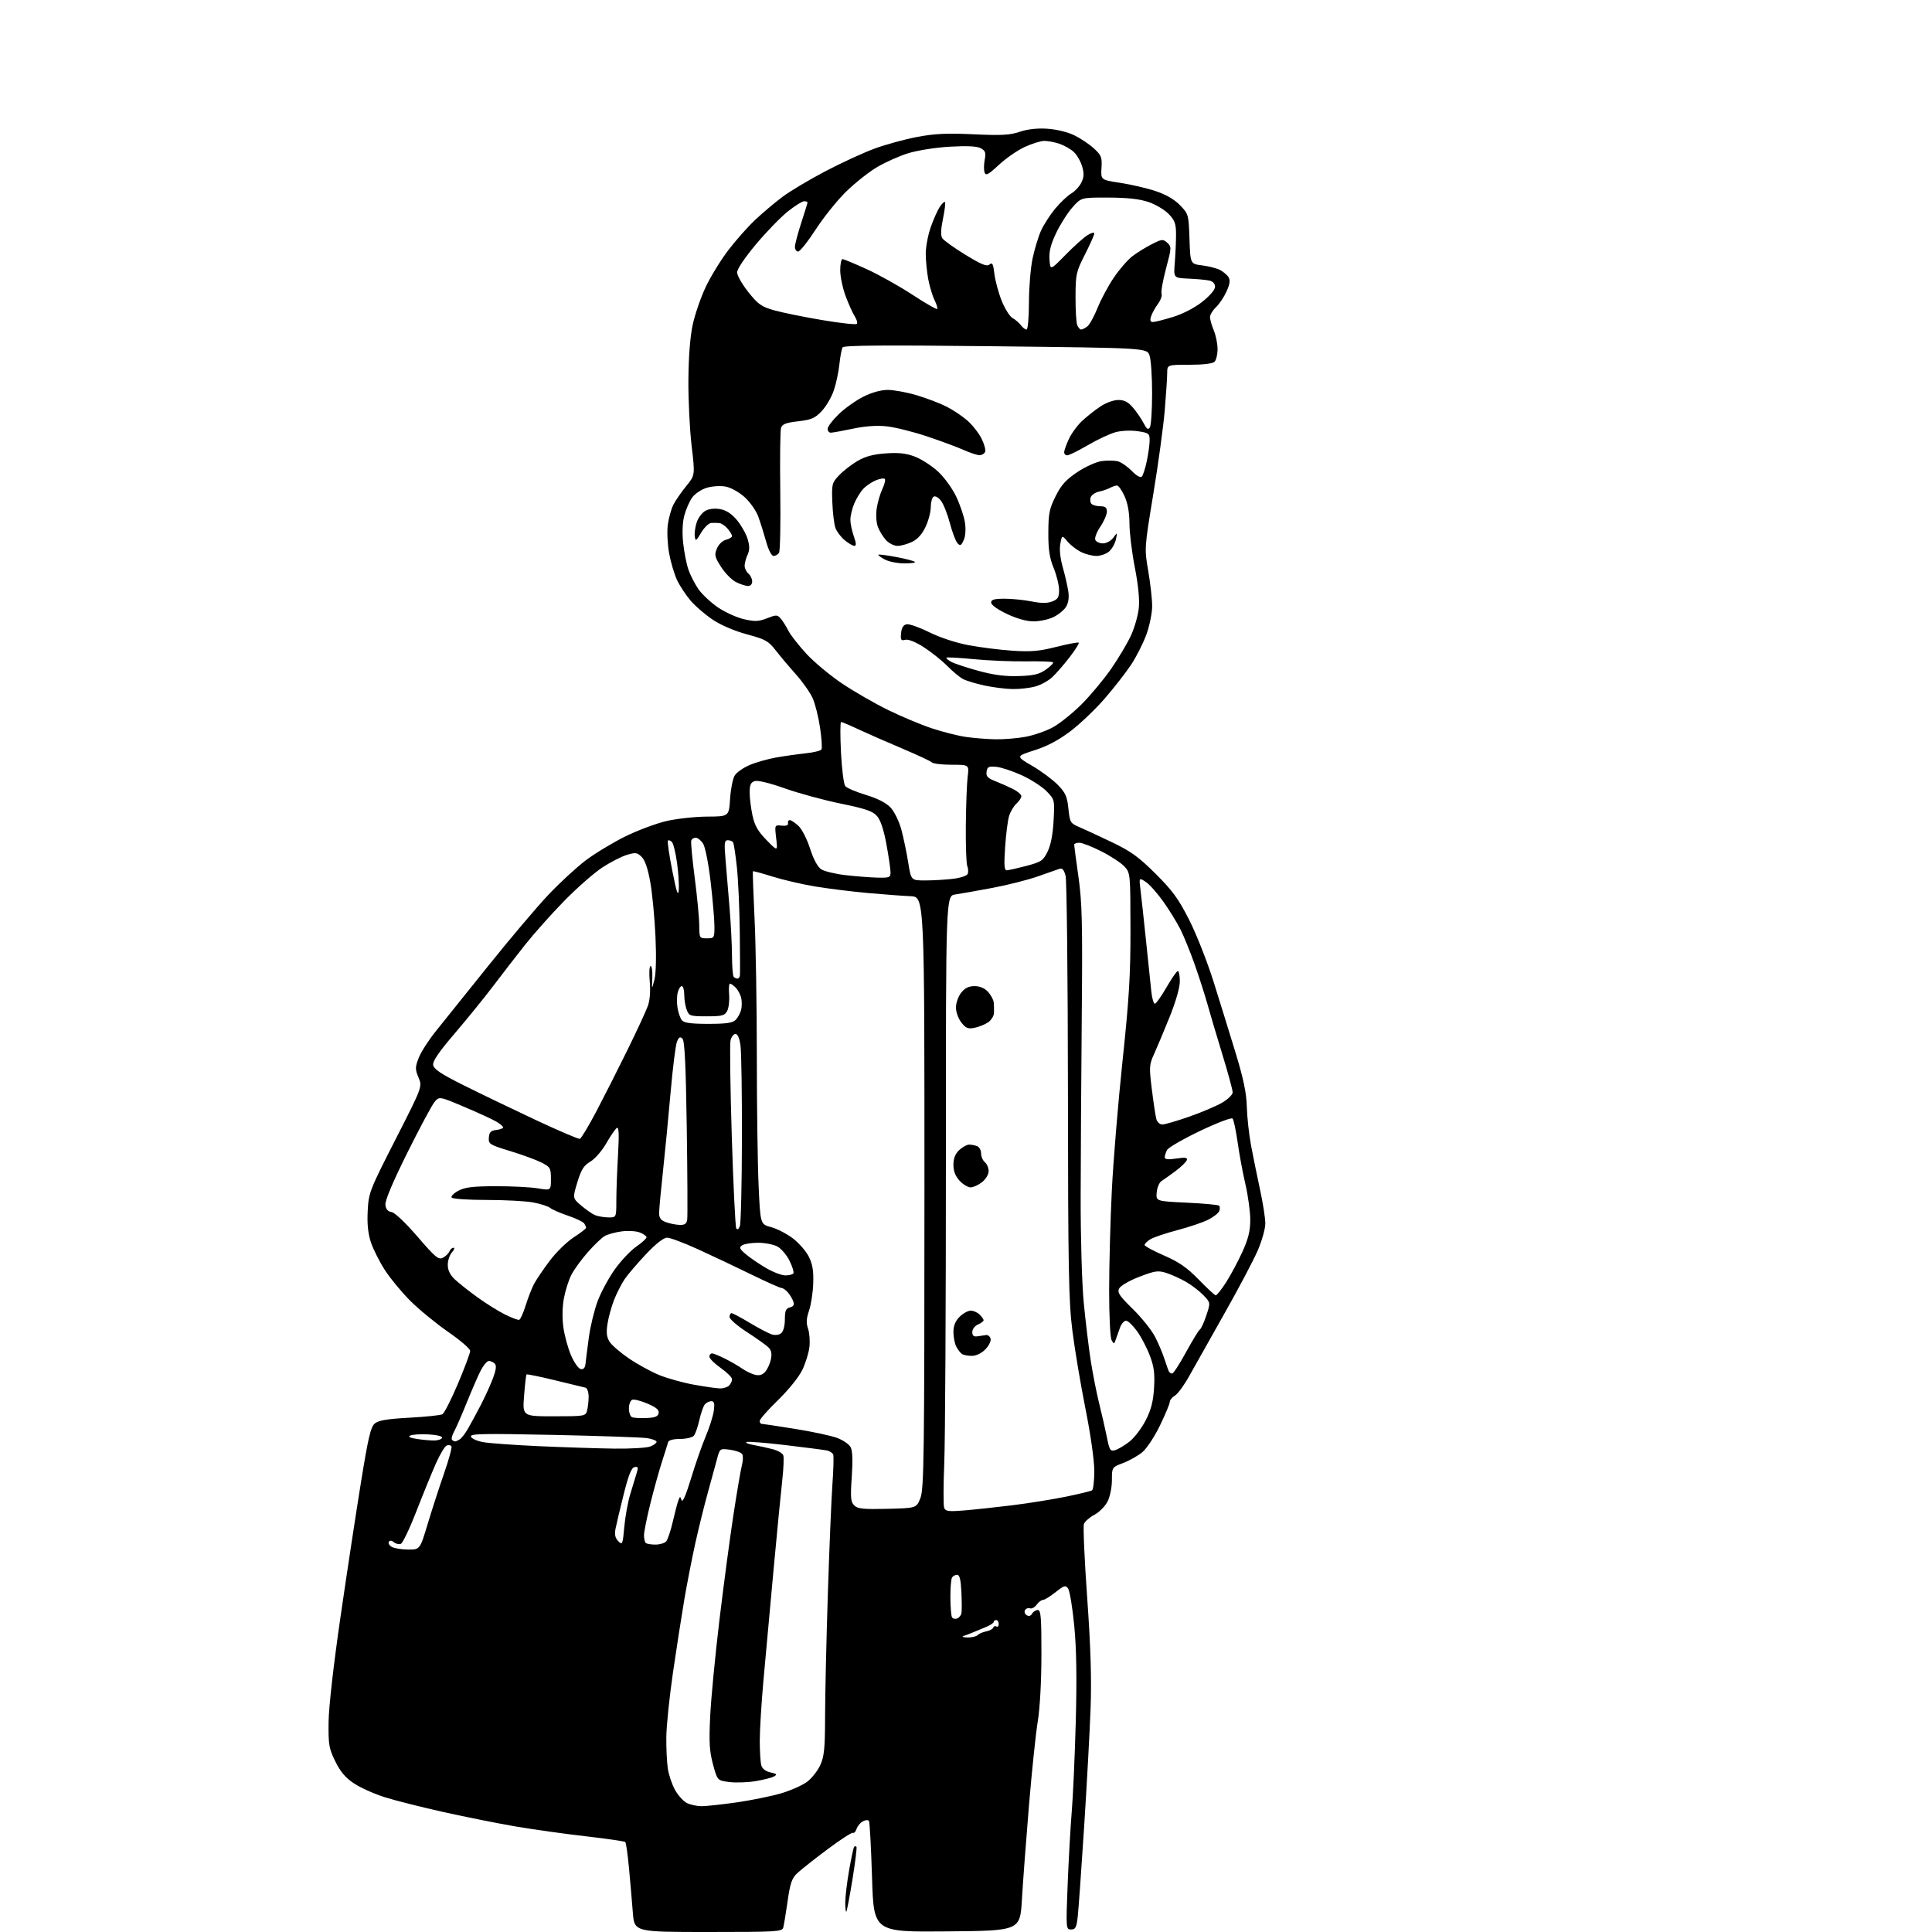 <?xml version="1.0" encoding="UTF-8" standalone="no"?>
<svg 
  version="1.1" 
  xmlns="http://www.w3.org/2000/svg" 
  xmlns:xlink="http://www.w3.org/1999/xlink" 
  xmlns:svg="http://www.w3.org/2000/svg"
  xmlns:rdf="http://www.w3.org/1999/02/22-rdf-syntax-ns#"
  xmlns:cc="http://creativecommons.org/ns#"
  xmlns:dc="http://purl.org/dc/elements/1.1/"
  viewBox="0 0 768 768"
  width="768"
  height="768"
>
<style>svg {background-color: white; }</style>"
<path stroke="none" fill="black" fill-rule="evenodd" d="M281.52,768.00C252.17,768.00 252.17,768.00 251.56,760.25C251.23,755.99 250.54,748.06 250.04,742.64C249.53,737.22 248.87,732.54 248.57,732.24C248.27,731.94 241.15,730.90 232.76,729.94C224.37,728.98 211.88,727.23 205.00,726.05C198.12,724.88 185.31,722.32 176.53,720.37C167.75,718.42 157.15,715.75 152.98,714.43C148.81,713.12 143.31,710.65 140.74,708.95C137.35,706.70 135.32,704.32 133.29,700.18C130.76,695.04 130.51,693.55 130.62,684.50C130.69,678.48 132.59,661.78 135.39,642.50C137.95,624.90 141.61,600.83 143.53,589.00C146.37,571.45 147.37,567.20 148.99,565.85C150.47,564.62 153.99,564.03 162.74,563.56C169.21,563.20 175.11,562.59 175.85,562.19C176.60,561.79 179.39,556.30 182.06,549.98C184.73,543.67 186.91,537.83 186.90,537.00C186.90,536.17 182.99,532.80 178.22,529.50C173.45,526.20 166.71,520.68 163.24,517.24C159.78,513.80 155.18,508.26 153.03,504.93C150.88,501.60 148.37,496.62 147.45,493.86C146.30,490.39 145.90,486.55 146.17,481.37C146.53,474.14 146.89,473.21 157.22,452.95C167.90,432.00 167.90,432.00 166.37,428.35C165.00,425.06 165.00,424.28 166.42,420.58C167.28,418.31 170.35,413.52 173.24,409.92C176.14,406.33 185.53,394.61 194.13,383.89C202.73,373.16 213.47,360.47 218.00,355.69C222.52,350.90 229.22,344.74 232.86,341.99C236.51,339.24 243.55,334.98 248.50,332.53C253.45,330.08 260.88,327.31 265.00,326.36C269.12,325.42 276.38,324.63 281.13,324.61C289.76,324.57 289.76,324.57 290.22,317.54C290.47,313.67 291.29,309.50 292.06,308.28C292.82,307.05 295.48,305.18 297.97,304.12C300.46,303.05 305.20,301.71 308.50,301.12C311.80,300.54 317.08,299.80 320.23,299.46C323.39,299.13 326.23,298.44 326.55,297.92C326.87,297.40 326.61,293.49 325.98,289.24C325.35,284.98 324.02,279.70 323.03,277.50C322.04,275.30 319.03,271.02 316.33,268.00C313.64,264.98 310.01,260.67 308.27,258.43C305.46,254.81 304.20,254.11 296.97,252.17C292.12,250.87 286.64,248.54 283.40,246.39C280.42,244.41 276.43,240.99 274.54,238.78C272.66,236.58 270.22,232.88 269.13,230.56C268.04,228.24 266.62,223.45 265.98,219.92C265.34,216.39 265.11,211.29 265.46,208.59C265.82,205.90 266.83,202.30 267.70,200.59C268.58,198.89 270.87,195.57 272.80,193.21C276.31,188.91 276.31,188.91 274.93,177.21C274.17,170.77 273.59,158.97 273.65,151.00C273.72,141.78 274.34,133.78 275.37,129.04C276.26,124.93 278.59,118.18 280.55,114.04C282.52,109.89 286.56,103.31 289.54,99.41C292.52,95.51 297.33,90.09 300.23,87.37C303.13,84.64 307.98,80.55 311.00,78.28C314.02,76.01 321.75,71.41 328.16,68.04C334.58,64.68 343.41,60.62 347.79,59.02C352.17,57.42 359.75,55.35 364.63,54.43C371.56,53.12 376.46,52.89 387.06,53.38C398.14,53.90 401.48,53.71 405.36,52.39C408.46,51.34 412.26,50.91 416.31,51.17C419.90,51.40 424.39,52.49 427.00,53.76C429.48,54.96 433.00,57.31 434.82,58.98C437.82,61.72 438.12,62.50 437.86,66.76C437.57,71.50 437.57,71.50 445.33,72.69C449.61,73.34 455.93,74.81 459.38,75.96C463.47,77.32 466.84,79.27 469.08,81.58C472.44,85.05 472.51,85.28 472.84,95.01C473.18,104.91 473.18,104.91 477.84,105.49C480.40,105.81 483.58,106.62 484.90,107.28C486.22,107.95 487.77,109.25 488.34,110.16C489.11,111.39 488.90,112.90 487.56,115.86C486.56,118.08 484.68,120.89 483.37,122.12C482.07,123.35 481.00,125.12 481.00,126.05C481.00,126.99 481.68,129.37 482.50,131.35C483.32,133.32 484.00,136.66 484.00,138.77C484.00,140.88 483.46,143.14 482.80,143.80C482.05,144.55 478.31,145.00 472.80,145.00C464.00,145.00 464.00,145.00 463.98,148.25C463.98,150.04 463.54,156.70 463.01,163.05C462.48,169.40 460.44,184.37 458.47,196.31C454.90,218.01 454.90,218.01 456.45,227.01C457.30,231.95 458.00,238.23 458.00,240.95C458.00,243.68 456.97,248.75 455.71,252.22C454.45,255.69 451.71,261.10 449.63,264.24C447.55,267.38 442.84,273.41 439.17,277.65C435.50,281.89 429.40,287.72 425.61,290.60C420.86,294.21 416.39,296.59 411.26,298.23C403.79,300.62 403.79,300.62 410.31,304.43C413.89,306.52 418.47,309.92 420.47,311.97C423.55,315.12 424.21,316.59 424.71,321.44C425.27,326.86 425.49,327.26 428.90,328.72C430.88,329.56 436.70,332.26 441.83,334.71C449.54,338.39 452.58,340.58 459.36,347.33C466.12,354.06 468.48,357.30 472.74,365.71C475.58,371.32 479.93,382.35 482.40,390.21C484.87,398.07 488.81,410.80 491.16,418.50C494.31,428.84 495.48,434.46 495.63,440.00C495.74,444.12 496.51,451.10 497.34,455.50C498.17,459.90 499.78,467.77 500.91,473.00C502.04,478.23 502.98,484.22 502.98,486.33C502.99,488.47 501.61,493.33 499.86,497.33C498.13,501.27 492.14,512.60 486.53,522.50C480.93,532.40 474.72,543.42 472.74,547.00C470.76,550.58 468.21,554.07 467.07,554.76C465.93,555.45 465.00,556.60 465.00,557.31C465.00,558.02 463.26,562.20 461.13,566.60C459.01,571.00 455.87,575.77 454.17,577.20C452.47,578.63 449.04,580.58 446.54,581.54C442.00,583.27 442.00,583.27 442.00,588.39C442.00,591.28 441.24,594.98 440.25,596.92C439.29,598.79 436.94,601.15 435.02,602.16C433.11,603.17 431.25,604.81 430.88,605.80C430.51,606.80 431.09,619.96 432.17,635.05C433.56,654.62 433.95,667.24 433.53,679.00C433.20,688.08 432.05,709.23 430.97,726.00C429.89,742.77 428.75,758.86 428.43,761.75C427.94,766.21 427.54,767.00 425.78,767.00C423.73,767.00 423.72,766.78 424.42,748.83C424.82,738.84 425.55,725.90 426.04,720.08C426.54,714.26 427.25,698.25 427.63,684.50C428.10,667.02 427.92,655.52 427.03,646.27C426.33,639.00 425.23,632.33 424.59,631.46C423.57,630.05 422.99,630.22 419.58,632.94C417.46,634.62 415.21,636.00 414.58,636.00C413.96,636.00 412.82,636.86 412.07,637.91C411.31,638.96 410.13,639.60 409.45,639.34C408.76,639.08 407.87,639.39 407.47,640.04C407.07,640.69 407.36,641.60 408.11,642.07C408.98,642.60 409.77,642.38 410.29,641.45C410.73,640.65 411.75,640.00 412.55,640.00C413.76,640.00 414.00,642.90 413.98,657.75C413.97,668.43 413.39,679.02 412.52,684.34C411.72,689.20 410.15,704.27 409.02,717.84C407.89,731.40 406.64,748.12 406.23,755.00C405.50,767.50 405.50,767.50 376.41,767.76C347.32,768.03 347.32,768.03 346.65,746.40C346.28,734.50 345.73,724.37 345.43,723.88C345.12,723.38 344.07,723.43 343.01,724.00C341.98,724.55 340.85,725.90 340.50,727.01C340.14,728.12 339.51,728.82 339.10,728.56C338.68,728.30 334.10,731.26 328.92,735.14C323.74,739.01 318.33,743.28 316.91,744.63C314.77,746.64 314.09,748.62 313.08,755.79C312.40,760.58 311.62,765.29 311.35,766.25C310.90,767.87 308.61,768.00 281.52,768.00zM336.43,759.91C336.19,760.14 336.00,758.52 336.00,756.30C336.00,754.08 336.69,748.28 337.54,743.42C338.39,738.56 339.29,734.38 339.54,734.13C339.79,733.87 340.20,733.87 340.45,734.12C340.70,734.36 339.99,740.17 338.88,747.02C337.76,753.88 336.66,759.67 336.43,759.91zM278.87,717.99C280.73,717.99 287.03,717.31 292.87,716.47C298.72,715.63 306.65,714.01 310.50,712.88C314.35,711.74 319.01,709.67 320.86,708.27C322.71,706.88 325.06,703.88 326.09,701.62C327.64,698.19 327.96,694.98 327.98,682.43C327.99,674.14 328.48,652.31 329.07,633.93C329.66,615.54 330.49,595.77 330.90,590.00C331.32,584.23 331.46,578.93 331.22,578.24C330.98,577.55 329.82,576.80 328.64,576.57C327.46,576.34 320.13,575.39 312.34,574.46C304.56,573.53 297.58,572.97 296.84,573.22C296.11,573.47 297.30,574.00 299.50,574.40C301.70,574.80 305.14,575.55 307.15,576.07C309.15,576.59 311.05,577.68 311.36,578.48C311.66,579.29 311.49,583.67 310.98,588.22C310.46,592.78 308.90,608.88 307.50,624.00C306.10,639.12 304.29,658.92 303.48,668.00C302.67,677.08 302.01,687.88 302.02,692.00C302.02,696.12 302.29,700.49 302.62,701.69C303.00,703.11 304.29,704.12 306.27,704.56C308.82,705.12 309.06,705.39 307.66,706.17C306.74,706.69 303.40,707.53 300.24,708.05C297.08,708.57 292.40,708.71 289.83,708.38C285.16,707.76 285.16,707.76 283.43,701.37C282.02,696.18 281.81,692.60 282.31,682.24C282.64,675.23 284.30,658.02 285.98,644.00C287.67,629.98 290.18,611.08 291.58,602.00C292.97,592.92 294.48,584.09 294.94,582.37C295.40,580.65 295.44,578.71 295.03,578.05C294.62,577.39 292.46,576.60 290.22,576.30C286.14,575.76 286.14,575.76 284.99,580.13C284.36,582.53 282.71,588.55 281.33,593.50C279.95,598.45 277.74,607.42 276.40,613.44C275.07,619.46 273.09,629.59 272.01,635.94C270.93,642.30 268.90,655.36 267.50,664.97C266.11,674.58 264.92,686.05 264.87,690.47C264.82,694.89 265.09,700.57 265.48,703.09C265.86,705.62 267.16,709.43 268.36,711.57C269.56,713.71 271.66,716.03 273.02,716.72C274.38,717.41 277.02,717.98 278.87,717.99zM384.55,650.92C386.23,650.96 388.06,650.54 388.62,649.98C389.19,649.41 390.74,648.74 392.07,648.49C393.40,648.23 394.65,647.56 394.83,647.00C395.02,646.44 395.58,646.24 396.09,646.55C396.59,646.86 397.00,646.42 397.00,645.56C397.00,644.70 396.55,644.00 396.00,644.00C395.45,644.00 395.00,644.34 395.00,644.76C395.00,645.17 393.54,646.11 391.75,646.84C389.96,647.57 387.60,648.55 386.50,649.01C385.40,649.47 383.82,650.08 383.00,650.35C382.18,650.62 382.87,650.88 384.55,650.92zM380.48,643.37C381.25,643.07 382.02,642.14 382.19,641.30C382.36,640.46 382.35,636.68 382.17,632.89C381.93,627.91 381.46,626.00 380.48,626.00C379.73,626.00 378.81,626.49 378.44,627.10C378.07,627.70 377.77,631.28 377.79,635.05C377.81,638.81 378.10,642.35 378.44,642.91C378.78,643.46 379.70,643.67 380.48,643.37zM162.22,615.97C166.94,616.00 166.94,616.00 170.02,605.75C171.72,600.11 174.65,591.06 176.54,585.63C178.43,580.21 179.74,575.39 179.46,574.93C179.17,574.47 178.32,574.32 177.57,574.61C176.82,574.90 174.88,578.14 173.25,581.82C171.62,585.49 168.13,594.05 165.49,600.84C162.85,607.63 160.08,613.41 159.34,613.70C158.59,613.99 157.35,613.70 156.58,613.06C155.69,612.32 154.96,612.26 154.57,612.89C154.23,613.43 154.75,614.34 155.73,614.91C156.70,615.48 159.62,615.95 162.22,615.97zM248.16,607.03C248.52,603.00 249.57,597.18 250.49,594.10C251.41,591.02 252.56,587.23 253.05,585.68C253.80,583.31 253.68,582.92 252.25,583.19C251.01,583.43 249.86,586.29 247.93,594.01C246.48,599.78 245.02,605.95 244.68,607.71C244.24,610.03 244.54,611.40 245.78,612.64C247.41,614.27 247.54,613.97 248.16,607.03zM260.54,614.00C262.31,614.00 264.25,613.41 264.85,612.68C265.45,611.96 266.64,608.38 267.48,604.74C268.32,601.10 269.31,597.34 269.68,596.39C270.31,594.75 270.38,594.75 270.95,596.37C271.33,597.44 272.72,594.23 274.67,587.79C276.37,582.13 279.00,574.60 280.51,571.04C282.01,567.49 283.47,562.88 283.75,560.79C284.15,557.85 283.92,557.00 282.75,557.00C281.92,557.00 280.76,557.58 280.17,558.29C279.58,559.00 278.61,561.79 278.00,564.50C277.39,567.21 276.42,570.00 275.83,570.71C275.24,571.42 272.77,572.00 270.35,572.00C267.66,572.00 265.81,572.49 265.60,573.25C265.42,573.94 264.32,577.42 263.16,581.00C262.01,584.58 259.92,592.08 258.53,597.68C257.14,603.28 256.00,608.94 256.00,610.26C256.00,611.59 256.30,612.97 256.67,613.33C257.03,613.70 258.78,614.00 260.54,614.00zM383.22,600.43C387.23,600.10 395.85,599.17 402.39,598.37C408.93,597.56 418.53,596.02 423.73,594.95C428.92,593.88 433.59,592.76 434.09,592.45C434.59,592.14 435.00,588.65 435.00,584.69C434.99,580.49 433.54,570.22 431.49,560.00C429.57,550.38 427.23,536.42 426.29,529.00C424.81,517.30 424.58,504.56 424.52,433.50C424.48,388.40 424.06,350.00 423.59,348.17C422.95,345.73 422.29,344.99 421.11,345.38C420.22,345.68 416.35,347.04 412.50,348.40C408.65,349.76 400.55,351.81 394.50,352.95C388.45,354.09 381.81,355.27 379.75,355.56C375.99,356.09 375.99,356.09 376.01,460.73C376.02,518.28 375.73,572.65 375.36,581.57C375.00,590.48 374.98,598.50 375.32,599.40C375.85,600.77 377.08,600.93 383.22,600.43zM352.75,599.78C364.30,599.50 364.30,599.50 365.88,595.50C367.29,591.93 367.47,578.73 367.48,474.00C367.50,356.50 367.50,356.50 362.00,356.26C358.98,356.13 351.32,355.55 345.00,354.99C338.68,354.42 329.23,353.25 324.00,352.38C318.77,351.51 311.14,349.73 307.04,348.44C302.94,347.14 299.46,346.20 299.31,346.35C299.16,346.50 299.45,354.92 299.94,365.06C300.44,375.20 300.84,399.70 300.85,419.50C300.85,439.30 301.16,462.51 301.55,471.07C302.24,486.65 302.24,486.65 306.49,487.79C308.83,488.41 312.71,490.41 315.12,492.23C317.53,494.05 320.40,497.33 321.50,499.52C323.01,502.52 323.44,505.15 323.27,510.18C323.14,513.86 322.39,518.74 321.60,521.03C320.53,524.14 320.43,525.94 321.21,528.16C321.78,529.80 322.03,533.07 321.76,535.43C321.49,537.80 320.21,541.93 318.91,544.61C317.57,547.39 313.40,552.55 309.27,556.57C305.27,560.45 302.00,564.17 302.00,564.82C302.00,565.47 302.34,566.00 302.75,566.00C303.16,566.00 309.12,566.90 316.00,568.00C322.88,569.10 330.42,570.72 332.76,571.59C335.11,572.46 337.53,574.12 338.14,575.27C338.89,576.66 339.04,580.59 338.59,587.07C338.02,595.33 338.17,597.03 339.56,598.42C340.93,599.79 343.13,600.01 352.75,599.78zM443.33,576.44C444.52,576.09 447.07,574.56 449.00,573.05C450.93,571.54 453.80,567.77 455.40,564.67C457.57,560.45 458.41,557.21 458.75,551.77C459.10,546.00 458.76,543.33 457.07,538.86C455.89,535.75 453.60,531.36 451.96,529.11C450.33,526.85 448.37,525.00 447.62,525.00C446.86,525.00 445.78,526.24 445.22,527.75C444.65,529.26 443.89,531.40 443.53,532.50C442.91,534.37 442.80,534.38 441.88,532.74C441.32,531.75 440.89,522.96 440.90,512.74C440.91,502.71 441.39,484.99 441.96,473.36C442.53,461.73 444.44,438.55 446.21,421.86C448.85,396.91 449.41,387.54 449.38,369.25C449.34,347.11 449.33,346.98 446.92,344.39C445.59,342.97 441.47,340.27 437.77,338.40C434.08,336.53 430.14,335.00 429.02,335.00C427.91,335.00 427.00,335.36 427.00,335.79C427.00,336.23 427.77,341.96 428.70,348.54C430.15,358.73 430.35,366.87 430.02,403.50C429.81,427.15 429.61,459.55 429.58,475.50C429.55,492.12 430.08,510.26 430.82,518.00C431.54,525.42 432.79,535.77 433.60,540.99C434.42,546.22 435.93,553.87 436.96,557.99C437.99,562.12 439.36,568.11 440.00,571.29C441.05,576.55 441.36,577.03 443.33,576.44zM244.18,575.85C250.61,575.93 257.02,575.56 258.43,575.02C259.85,574.49 261.00,573.65 261.00,573.15C261.00,572.66 259.31,572.00 257.25,571.68C255.19,571.37 238.48,570.79 220.12,570.40C191.87,569.81 186.80,569.91 187.19,571.08C187.45,571.85 189.65,572.83 192.08,573.28C194.51,573.72 204.60,574.44 214.50,574.89C224.40,575.33 237.76,575.76 244.18,575.85zM173.00,572.60C174.38,572.54 175.62,572.04 175.76,571.49C175.91,570.95 173.48,570.36 170.37,570.20C167.27,570.03 164.00,570.23 163.11,570.64C162.01,571.15 162.91,571.59 166.00,572.05C168.47,572.42 171.62,572.67 173.00,572.60zM180.92,572.98C181.24,572.98 182.08,572.60 182.78,572.15C183.49,571.71 184.95,569.80 186.03,567.92C187.10,566.04 189.33,561.95 190.96,558.83C192.60,555.72 194.80,550.91 195.85,548.16C197.21,544.59 197.44,542.84 196.68,542.08C196.08,541.48 195.02,541.00 194.32,541.00C193.62,541.00 192.16,542.73 191.08,544.84C190.00,546.95 187.50,552.69 185.53,557.59C183.55,562.49 181.28,567.67 180.49,569.11C179.70,570.55 179.34,572.01 179.69,572.36C180.05,572.71 180.60,572.99 180.92,572.98zM256.99,563.69C260.38,563.55 261.56,563.07 261.82,561.75C262.06,560.47 260.85,559.43 257.40,557.96C254.79,556.84 252.05,556.15 251.32,556.43C250.60,556.71 250.00,558.26 250.00,559.89C250.00,561.51 250.56,563.07 251.25,563.36C251.94,563.65 254.52,563.80 256.99,563.69zM220.24,563.00C232.39,563.00 232.79,562.93 233.37,560.75C233.70,559.51 233.98,557.02 233.99,555.22C233.99,553.41 233.44,551.80 232.75,551.62C232.06,551.45 226.58,550.12 220.57,548.67C214.56,547.21 209.49,546.18 209.30,546.36C209.11,546.55 208.68,550.37 208.33,554.85C207.70,563.00 207.70,563.00 220.24,563.00zM286.05,551.91C287.45,551.96 289.14,551.46 289.80,550.80C290.46,550.14 291.00,549.01 291.00,548.28C291.00,547.55 288.98,545.53 286.50,543.79C284.02,542.04 282.00,540.03 282.00,539.31C282.00,538.59 282.47,538.00 283.04,538.00C283.61,538.00 285.97,538.96 288.29,540.13C290.61,541.30 293.65,543.07 295.06,544.06C296.47,545.06 298.74,546.15 300.10,546.49C301.83,546.92 303.08,546.56 304.18,545.31C305.06,544.31 306.08,542.09 306.44,540.37C306.91,538.14 306.64,536.78 305.49,535.63C304.60,534.74 300.75,531.99 296.93,529.53C293.12,527.06 290.00,524.36 290.00,523.52C290.00,522.68 290.37,522.00 290.81,522.00C291.26,522.00 294.52,523.74 298.06,525.87C301.60,527.99 305.53,530.05 306.80,530.45C308.16,530.87 309.69,530.67 310.55,529.96C311.40,529.25 312.00,527.00 312.00,524.49C312.00,521.07 312.39,520.13 314.00,519.71C315.45,519.33 315.82,518.67 315.35,517.34C314.99,516.33 314.02,514.71 313.19,513.75C312.37,512.79 311.23,512.00 310.67,512.00C310.10,512.00 304.66,509.57 298.57,506.59C292.48,503.61 282.97,499.11 277.44,496.59C271.90,494.07 266.39,492.00 265.19,492.00C263.79,492.00 260.76,494.36 256.82,498.53C253.42,502.13 249.60,506.59 248.33,508.46C247.07,510.32 245.16,514.05 244.10,516.73C243.05,519.42 241.86,523.73 241.48,526.31C240.94,529.85 241.17,531.61 242.38,533.46C243.27,534.82 246.75,537.79 250.12,540.08C253.49,542.37 258.89,545.31 262.12,546.63C265.36,547.94 271.49,549.65 275.75,550.42C280.01,551.19 284.65,551.86 286.05,551.91zM465.98,546.00C466.45,546.00 468.91,542.19 471.45,537.54C473.99,532.89 476.46,528.83 476.95,528.53C477.45,528.22 478.61,525.69 479.53,522.91C481.22,517.83 481.22,517.83 478.39,514.88C476.83,513.26 473.75,510.88 471.53,509.60C469.31,508.32 465.81,506.72 463.74,506.05C460.37,504.96 459.24,505.12 452.97,507.51C449.11,508.99 445.51,511.05 444.93,512.12C444.05,513.78 444.83,514.98 450.37,520.41C453.93,523.90 457.94,528.95 459.28,531.63C460.63,534.31 462.30,538.30 462.99,540.50C463.69,542.70 464.46,544.84 464.69,545.25C464.93,545.66 465.51,546.00 465.98,546.00zM232.76,542.02C232.90,540.64 233.50,535.92 234.09,531.55C234.68,527.18 236.26,520.71 237.59,517.17C238.92,513.64 241.99,507.97 244.41,504.57C246.83,501.18 250.66,497.12 252.91,495.56C255.16,494.00 257.00,492.33 257.00,491.84C257.00,491.35 255.77,490.48 254.27,489.91C252.77,489.34 249.51,489.16 247.02,489.51C244.53,489.85 241.56,490.67 240.41,491.32C239.25,491.97 236.22,494.87 233.66,497.77C231.11,500.68 228.15,504.74 227.10,506.81C226.04,508.87 224.72,513.08 224.15,516.15C223.52,519.58 223.44,524.05 223.96,527.70C224.42,530.98 225.79,535.97 227.00,538.78C228.21,541.59 229.94,544.04 230.85,544.22C231.99,544.44 232.58,543.76 232.76,542.02zM386.30,538.98C384.76,538.98 383.00,538.64 382.40,538.23C381.79,537.83 380.78,536.52 380.15,535.32C379.52,534.11 379.00,531.51 379.00,529.52C379.00,527.02 379.75,525.15 381.45,523.45C382.80,522.10 384.80,521.00 385.88,521.00C386.97,521.00 388.56,521.71 389.43,522.57C390.29,523.44 391.00,524.45 391.00,524.83C391.00,525.21 389.99,525.97 388.75,526.51C387.50,527.06 386.50,528.39 386.50,529.50C386.50,530.93 387.07,531.42 388.50,531.21C389.60,531.05 391.16,530.82 391.96,530.71C392.77,530.59 393.58,531.28 393.78,532.23C393.98,533.18 393.00,535.09 391.61,536.48C390.11,537.98 387.97,538.99 386.30,538.98zM206.38,524.65C206.86,524.52 208.02,521.96 208.95,518.96C209.89,515.96 211.37,512.13 212.25,510.46C213.12,508.78 215.93,504.64 218.48,501.24C221.03,497.84 225.34,493.62 228.06,491.86C230.78,490.10 232.99,488.40 232.98,488.08C232.98,487.76 232.64,486.98 232.23,486.35C231.83,485.71 228.94,484.33 225.82,483.27C222.69,482.22 219.50,480.83 218.72,480.18C217.94,479.53 214.92,478.55 212.01,478.00C209.11,477.45 200.74,477.00 193.42,477.00C186.03,477.00 179.86,476.57 179.53,476.04C179.20,475.52 180.41,474.29 182.22,473.33C184.79,471.95 187.99,471.56 197.00,471.54C203.32,471.52 210.86,471.90 213.75,472.38C219.00,473.26 219.00,473.26 219.00,468.65C219.00,464.33 218.76,463.92 215.25,462.13C213.19,461.08 207.59,459.02 202.81,457.57C194.56,455.05 194.14,454.78 194.33,452.21C194.49,450.06 195.10,449.43 197.27,449.18C198.77,449.01 200.00,448.54 200.00,448.15C200.00,447.75 198.76,446.71 197.25,445.83C195.74,444.94 190.02,442.32 184.55,440.00C174.59,435.78 174.59,435.78 172.67,438.14C171.61,439.44 166.73,448.57 161.82,458.44C156.08,470.00 153.01,477.29 153.20,478.94C153.40,480.68 154.19,481.60 155.65,481.81C156.91,481.99 161.19,486.05 165.95,491.57C173.18,499.95 174.33,500.90 176.11,499.94C177.21,499.35 178.36,498.22 178.66,497.43C178.97,496.65 179.69,496.00 180.26,496.00C180.84,496.00 180.57,496.82 179.65,497.83C178.74,498.83 178.00,501.07 178.00,502.79C178.00,504.90 178.89,506.77 180.75,508.53C182.26,509.97 186.32,513.18 189.76,515.67C193.20,518.16 198.15,521.25 200.76,522.54C203.37,523.83 205.89,524.78 206.38,524.65zM483.26,514.91C483.68,514.96 485.55,512.62 487.40,509.72C489.26,506.81 492.18,501.35 493.89,497.58C496.23,492.42 497.00,489.28 497.00,484.90C497.00,481.70 496.14,475.35 495.08,470.79C494.02,466.23 492.62,458.68 491.96,454.00C491.30,449.32 490.40,445.11 489.96,444.63C489.52,444.15 483.70,446.38 477.01,449.58C470.33,452.77 464.44,456.17 463.93,457.13C463.42,458.09 463.00,459.40 463.00,460.05C463.00,460.88 464.35,461.03 467.61,460.54C471.22,460.00 472.12,460.13 471.78,461.17C471.54,461.90 469.53,463.85 467.32,465.50C465.10,467.15 462.58,468.95 461.70,469.50C460.83,470.05 459.98,472.07 459.81,474.00C459.50,477.50 459.50,477.50 471.74,478.08C478.48,478.39 484.27,478.94 484.62,479.28C484.96,479.63 484.99,480.59 484.67,481.41C484.36,482.24 482.39,483.78 480.30,484.84C478.21,485.91 472.68,487.78 468.00,489.01C463.32,490.24 458.49,491.87 457.25,492.65C456.01,493.42 455.00,494.42 455.00,494.89C455.00,495.35 458.49,497.25 462.75,499.10C468.72,501.70 471.88,503.90 476.50,508.65C479.80,512.04 482.84,514.86 483.26,514.91zM312.19,506.99C313.67,507.00 315.11,506.62 315.40,506.17C315.68,505.71 314.98,503.44 313.83,501.13C312.69,498.82 310.48,496.27 308.93,495.46C307.37,494.66 303.94,494.01 301.30,494.02C298.66,494.02 295.82,494.48 295.00,495.04C293.74,495.89 293.98,496.45 296.50,498.59C298.15,499.98 301.75,502.44 304.50,504.05C307.25,505.66 310.71,506.99 312.19,506.99zM294.10,487.43C294.52,486.37 294.89,470.83 294.93,452.89C294.97,434.95 294.71,418.19 294.36,415.64C293.97,412.73 293.23,411.00 292.38,411.00C291.64,411.00 290.75,412.13 290.41,413.51C290.06,414.89 290.28,432.03 290.89,451.61C291.50,471.18 292.31,487.69 292.67,488.28C293.09,488.95 293.64,488.63 294.10,487.43zM270.18,486.92C272.23,486.98 272.94,486.47 273.18,484.75C273.36,483.51 273.27,467.11 273.00,448.30C272.64,423.58 272.17,413.76 271.30,412.90C270.36,411.96 269.88,412.23 269.10,414.10C268.56,415.42 267.41,424.60 266.55,434.50C265.68,444.40 264.31,458.57 263.50,466.00C262.69,473.43 262.02,480.70 262.01,482.17C262.00,484.17 262.68,485.08 264.75,485.84C266.26,486.39 268.71,486.88 270.18,486.92zM241.75,483.94C245.00,484.00 245.00,484.00 245.00,477.25C245.01,473.54 245.30,465.37 245.67,459.09C246.14,450.90 246.01,447.87 245.22,448.36C244.62,448.74 242.73,451.47 241.04,454.44C239.33,457.42 236.49,460.70 234.68,461.76C232.05,463.31 231.04,464.92 229.50,469.99C227.59,476.30 227.59,476.30 231.05,479.24C232.95,480.85 235.40,482.56 236.50,483.02C237.60,483.49 239.96,483.90 241.75,483.94zM385.82,472.00C384.77,472.00 382.80,470.81 381.45,469.35C379.77,467.54 379.00,465.55 379.00,463.03C379.00,460.47 379.71,458.68 381.31,457.17C382.59,455.98 384.35,455.00 385.23,455.00C386.11,455.00 387.55,455.27 388.42,455.61C389.29,455.94 390.00,457.24 390.00,458.48C390.00,459.73 390.68,461.32 391.50,462.00C392.32,462.68 393.00,464.28 393.00,465.55C393.00,466.85 391.85,468.76 390.37,469.93C388.92,471.07 386.87,472.00 385.82,472.00zM230.50,452.70C231.05,452.54 234.08,447.47 237.24,441.45C240.40,435.43 245.97,424.43 249.61,417.00C253.26,409.57 256.82,401.86 257.54,399.86C258.35,397.58 258.63,393.96 258.28,390.11C257.97,386.75 258.13,384.00 258.62,384.00C259.11,384.00 259.42,386.14 259.30,388.75C259.08,393.50 259.08,393.50 260.13,389.50C260.77,387.05 260.94,380.37 260.56,372.23C260.22,364.92 259.31,355.29 258.52,350.80C257.58,345.42 256.42,341.98 255.10,340.66C253.32,338.88 252.67,338.78 249.22,339.82C247.09,340.45 242.68,342.72 239.42,344.84C236.17,346.97 229.37,352.94 224.31,358.10C219.26,363.27 212.27,371.10 208.79,375.50C205.30,379.90 199.56,387.32 196.02,392.00C192.47,396.68 185.60,405.15 180.73,410.84C174.49,418.12 171.97,421.81 172.19,423.34C172.43,424.99 175.21,426.86 184.00,431.26C190.32,434.42 203.15,440.61 212.50,445.00C221.85,449.40 229.95,452.86 230.50,452.70zM462.04,447.00C463.03,447.00 467.81,445.61 472.67,443.91C477.53,442.22 483.41,439.72 485.75,438.37C488.13,436.99 490.00,435.17 490.00,434.21C490.00,433.27 488.14,426.43 485.86,419.00C483.59,411.57 480.92,402.57 479.93,399.00C478.93,395.43 476.69,388.45 474.95,383.50C473.20,378.55 470.65,372.25 469.27,369.50C467.89,366.75 464.82,361.76 462.44,358.40C460.06,355.05 456.91,351.52 455.43,350.55C452.74,348.79 452.74,348.79 453.41,354.14C453.77,357.09 454.77,366.25 455.62,374.50C456.47,382.75 457.40,391.64 457.68,394.25C457.96,396.86 458.59,399.00 459.07,399.00C459.55,399.00 461.63,396.07 463.69,392.50C465.74,388.93 467.78,386.00 468.21,386.00C468.65,386.00 469.00,387.84 469.00,390.10C469.00,392.58 467.38,398.22 464.91,404.35C462.66,409.93 459.89,416.52 458.76,419.00C456.83,423.21 456.77,424.12 457.87,433.00C458.52,438.23 459.31,443.51 459.64,444.75C459.98,446.03 461.01,447.00 462.04,447.00zM387.35,408.58C384.82,409.09 383.92,408.72 382.15,406.46C380.96,404.95 380.00,402.29 380.00,400.50C380.00,398.72 380.93,396.08 382.07,394.63C383.55,392.75 385.07,392.00 387.40,392.00C389.49,392.00 391.40,392.81 392.74,394.25C393.88,395.49 394.91,397.40 395.03,398.50C395.14,399.60 395.18,401.50 395.12,402.73C395.05,403.95 393.96,405.63 392.70,406.46C391.43,407.29 389.02,408.25 387.35,408.58zM281.55,407.00C288.67,407.00 291.23,406.63 292.43,405.43C293.29,404.57 294.27,402.77 294.61,401.43C294.94,400.09 294.94,397.91 294.61,396.57C294.27,395.23 293.29,393.43 292.43,392.57C291.56,391.71 290.55,391.00 290.17,391.00C289.79,391.00 289.64,392.98 289.84,395.39C290.03,397.81 289.68,400.73 289.06,401.89C288.08,403.73 287.02,404.00 280.94,404.00C274.36,404.00 273.89,403.85 272.98,401.43C272.44,400.02 272.00,397.32 272.00,395.43C272.00,393.55 271.56,392.00 271.02,392.00C270.48,392.00 269.75,393.15 269.40,394.55C269.04,395.96 269.01,398.70 269.33,400.64C269.65,402.59 270.43,404.81 271.07,405.59C271.93,406.62 274.76,407.00 281.55,407.00zM293.17,389.00C293.62,389.00 294.06,388.44 294.14,387.75C294.21,387.06 294.18,379.07 294.07,370.00C293.96,360.93 293.44,349.50 292.91,344.61C292.38,339.73 291.71,335.34 291.42,334.86C291.12,334.39 290.18,334.00 289.31,334.00C287.96,334.00 287.84,335.09 288.41,341.75C288.78,346.01 289.50,354.68 290.02,361.00C290.54,367.32 290.97,375.91 290.98,380.08C290.99,384.25 291.30,387.97 291.67,388.33C292.03,388.70 292.71,389.00 293.17,389.00zM281.00,373.00C283.91,373.00 284.00,372.86 284.00,368.24C284.00,365.63 283.32,357.66 282.49,350.55C281.62,343.12 280.33,336.63 279.46,335.30C278.63,334.04 277.33,333.00 276.56,333.00C275.79,333.00 274.99,333.52 274.78,334.15C274.57,334.78 275.19,341.42 276.16,348.90C277.13,356.38 277.94,364.86 277.96,367.75C278.00,372.91 278.05,373.00 281.00,373.00zM269.81,353.79C269.98,351.75 269.67,346.85 269.12,342.91C268.57,338.96 267.66,335.26 267.08,334.68C266.50,334.10 265.80,333.87 265.51,334.16C265.22,334.45 266.00,339.82 267.24,346.09C268.95,354.74 269.57,356.60 269.81,353.79zM367.84,349.99C370.95,349.99 375.90,349.69 378.84,349.34C381.89,348.97 384.40,348.12 384.70,347.35C384.98,346.61 384.89,345.21 384.50,344.25C384.11,343.29 383.85,335.98 383.93,328.00C384.01,320.02 384.34,311.36 384.66,308.75C385.26,304.00 385.26,304.00 378.33,304.00C374.52,304.00 370.97,303.58 370.45,303.07C369.93,302.56 364.55,300.05 358.50,297.49C352.45,294.94 344.69,291.53 341.25,289.92C337.81,288.31 334.70,287.00 334.34,287.00C333.99,287.00 333.97,292.44 334.30,299.09C334.64,305.75 335.41,311.78 336.01,312.51C336.62,313.24 340.32,314.81 344.23,316.00C348.91,317.42 352.27,319.15 354.03,321.03C355.51,322.62 357.41,326.49 358.28,329.70C359.14,332.89 360.37,338.76 361.01,342.75C362.18,350.00 362.18,350.00 367.84,349.99zM348.75,348.87C353.57,348.99 354.00,348.81 354.00,346.75C354.00,345.51 353.27,340.53 352.38,335.67C351.31,329.84 350.04,326.01 348.63,324.40C346.91,322.44 344.12,321.48 334.18,319.44C327.40,318.05 317.39,315.32 311.94,313.38C306.01,311.27 301.22,310.11 300.01,310.50C298.45,310.99 298.00,312.00 298.00,315.02C298.00,317.15 298.51,321.26 299.12,324.14C299.99,328.18 301.27,330.42 304.71,333.94C309.16,338.50 309.16,338.50 308.54,333.21C307.92,327.91 307.92,327.91 310.71,328.21C312.53,328.40 313.41,328.06 313.25,327.25C313.11,326.56 313.42,326.00 313.94,326.00C314.46,326.00 316.00,327.01 317.35,328.25C318.73,329.51 320.78,333.49 322.00,337.29C323.38,341.57 325.02,344.62 326.44,345.55C327.67,346.36 332.02,347.41 336.09,347.88C340.17,348.35 345.86,348.80 348.75,348.87zM400.21,345.96C400.92,345.94 404.43,345.15 408.00,344.21C413.94,342.63 414.67,342.14 416.44,338.51C417.71,335.91 418.53,331.67 418.82,326.20C419.26,317.92 419.24,317.84 416.03,314.53C414.26,312.71 409.81,309.84 406.15,308.17C402.49,306.50 397.93,305.00 396.00,304.82C393.01,304.55 392.45,304.83 392.18,306.77C391.92,308.60 392.60,309.33 395.68,310.54C397.78,311.36 400.96,312.77 402.75,313.67C404.54,314.58 406.00,315.85 406.00,316.50C406.00,317.16 405.12,318.49 404.04,319.47C402.96,320.44 401.65,322.65 401.13,324.37C400.60,326.09 399.89,331.66 399.55,336.75C399.07,343.95 399.21,345.99 400.21,345.96zM395.57,293.88C398.90,293.95 404.30,293.51 407.57,292.91C410.83,292.32 415.73,290.63 418.45,289.16C421.17,287.70 426.35,283.55 429.95,279.95C433.55,276.35 438.88,269.95 441.80,265.72C444.71,261.50 448.23,255.56 449.62,252.52C451.01,249.49 452.39,244.63 452.69,241.73C453.04,238.34 452.48,232.58 451.12,225.62C449.95,219.67 448.99,211.80 448.98,208.15C448.96,203.76 448.30,200.06 447.03,197.25C445.97,194.91 444.62,193.00 444.04,193.00C443.45,193.00 442.19,193.42 441.24,193.94C440.28,194.46 438.31,195.13 436.86,195.43C435.41,195.73 433.93,196.74 433.58,197.66C433.22,198.58 433.37,199.77 433.89,200.29C434.42,200.82 436.01,201.25 437.42,201.25C439.39,201.25 440.00,201.76 440.00,203.39C440.00,204.57 438.84,207.25 437.42,209.33C436.00,211.42 435.08,213.78 435.39,214.57C435.69,215.36 437.05,216.00 438.41,216.00C439.82,216.00 441.61,215.03 442.55,213.75C444.22,211.50 444.22,211.50 443.57,214.50C443.21,216.15 441.98,218.29 440.85,219.25C439.71,220.21 437.46,221.00 435.84,221.00C434.22,221.00 431.46,220.29 429.70,219.41C427.94,218.54 425.52,216.67 424.33,215.24C422.15,212.66 422.15,212.66 421.49,216.20C421.07,218.42 421.45,221.94 422.50,225.62C423.41,228.86 424.40,233.19 424.69,235.26C425.03,237.73 424.68,239.83 423.68,241.36C422.84,242.65 420.59,244.44 418.67,245.35C416.76,246.26 413.24,247.00 410.85,247.00C408.11,247.00 404.19,245.91 400.25,244.04C396.56,242.30 394.00,240.45 394.00,239.54C394.00,238.35 395.19,238.00 399.33,238.00C402.27,238.00 407.10,238.49 410.08,239.08C413.90,239.84 416.31,239.85 418.25,239.10C420.52,238.23 421.00,237.44 421.00,234.56C421.00,232.64 420.03,228.69 418.85,225.79C417.19,221.73 416.70,218.46 416.73,211.73C416.76,204.13 417.14,202.21 419.63,197.23C421.88,192.74 423.75,190.67 428.29,187.65C431.48,185.53 435.83,183.56 437.98,183.28C440.12,182.99 442.97,183.03 444.31,183.36C445.64,183.70 448.15,185.42 449.87,187.18C451.79,189.15 453.35,190.02 453.90,189.44C454.39,188.93 455.28,186.12 455.89,183.20C456.50,180.29 457.00,176.60 457.00,175.01C457.00,172.33 456.65,172.07 452.28,171.41C449.58,171.01 445.81,171.17 443.49,171.79C441.26,172.39 436.31,174.70 432.48,176.94C428.66,179.17 424.96,181.00 424.27,181.00C423.57,181.00 423.01,180.44 423.02,179.75C423.03,179.06 423.88,176.70 424.90,174.50C425.92,172.30 428.27,169.08 430.13,167.35C431.98,165.62 435.25,163.03 437.39,161.60C439.60,160.12 442.69,159.00 444.55,159.00C446.99,159.00 448.49,159.80 450.45,162.12C451.89,163.84 453.78,166.60 454.64,168.27C455.85,170.61 456.40,170.98 457.09,169.90C457.57,169.13 457.98,163.05 457.98,156.40C457.99,149.74 457.53,142.95 456.96,141.31C455.92,138.33 455.92,138.33 395.78,137.65C352.10,137.15 335.45,137.27 334.95,138.08C334.57,138.69 334.00,141.73 333.67,144.84C333.34,147.96 332.33,152.66 331.42,155.29C330.52,157.93 328.37,161.59 326.64,163.42C323.98,166.24 322.56,166.86 317.29,167.47C312.43,168.03 310.94,168.60 310.47,170.10C310.14,171.15 310.00,182.47 310.17,195.25C310.34,208.04 310.12,219.06 309.68,219.75C309.24,220.44 308.27,221.00 307.51,221.00C306.70,221.00 305.49,218.67 304.54,215.25C303.66,212.09 302.25,207.62 301.41,205.31C300.57,203.01 298.14,199.55 296.00,197.62C293.81,195.64 290.52,193.81 288.46,193.43C286.42,193.04 283.11,193.25 280.95,193.90C278.82,194.54 276.23,196.27 275.15,197.78C274.08,199.29 272.68,202.48 272.04,204.87C271.30,207.61 271.13,211.68 271.57,215.86C271.96,219.51 272.91,224.30 273.68,226.50C274.45,228.70 276.23,232.16 277.64,234.20C279.05,236.23 282.52,239.48 285.35,241.42C288.18,243.36 292.85,245.48 295.72,246.14C300.09,247.14 301.58,247.08 304.91,245.77C308.55,244.34 309.00,244.35 310.32,245.85C311.11,246.76 312.48,248.93 313.37,250.68C314.26,252.43 317.52,256.61 320.62,259.96C323.72,263.30 330.14,268.63 334.88,271.80C339.62,274.97 347.77,279.66 353.00,282.22C358.23,284.78 366.01,288.05 370.30,289.48C374.60,290.91 380.67,292.46 383.80,292.92C386.94,293.38 392.23,293.81 395.57,293.88zM402.50,273.91C399.75,273.87 394.73,273.24 391.33,272.50C387.94,271.76 384.12,270.61 382.83,269.94C381.55,269.27 378.70,266.91 376.51,264.69C374.32,262.48 370.11,259.13 367.17,257.24C363.88,255.14 361.05,254.02 359.85,254.33C358.16,254.77 357.93,254.40 358.19,251.68C358.40,249.51 359.10,248.40 360.40,248.16C361.45,247.96 365.50,249.39 369.40,251.33C373.61,253.42 379.96,255.52 385.00,256.47C389.68,257.35 397.55,258.34 402.50,258.67C409.80,259.16 413.09,258.87 419.92,257.14C424.55,255.97 428.55,255.22 428.81,255.48C429.07,255.74 427.45,258.32 425.21,261.22C422.97,264.13 419.87,267.70 418.32,269.16C416.77,270.62 413.70,272.30 411.50,272.90C409.30,273.50 405.25,273.96 402.50,273.91zM405.00,268.75C411.02,268.55 413.15,268.03 415.81,266.14C417.63,264.84 418.89,263.55 418.60,263.27C418.32,262.99 413.46,262.82 407.80,262.90C402.13,262.98 392.81,262.59 387.08,262.03C381.34,261.47 376.47,261.20 376.24,261.43C376.01,261.65 376.88,262.41 378.16,263.11C379.45,263.80 384.32,265.41 389.00,266.69C395.08,268.34 399.63,268.93 405.00,268.75zM297.25,232.94C296.29,232.90 294.15,232.19 292.50,231.35C290.85,230.51 288.22,227.82 286.65,225.37C284.11,221.41 283.92,220.60 284.98,218.05C285.66,216.40 287.20,214.92 288.59,214.57C289.91,214.23 291.00,213.57 291.00,213.09C291.00,212.61 290.21,211.30 289.25,210.17C288.29,209.04 286.82,208.03 286.00,207.94C285.18,207.84 283.70,207.82 282.72,207.88C281.74,207.95 279.94,209.69 278.72,211.75C276.71,215.14 276.47,215.28 276.18,213.23C276.00,211.99 276.35,209.47 276.95,207.64C277.56,205.81 279.13,203.73 280.45,203.03C281.93,202.23 284.18,202.00 286.38,202.41C288.76,202.86 290.92,204.29 292.99,206.79C294.67,208.83 296.57,212.19 297.19,214.25C298.04,217.07 298.03,218.64 297.16,220.55C296.52,221.95 296.00,223.92 296.00,224.92C296.00,225.93 296.68,227.32 297.50,228.00C298.32,228.68 299.00,230.09 299.00,231.12C299.00,232.27 298.32,232.98 297.25,232.94zM359.42,223.96C356.71,223.94 353.22,223.23 351.66,222.38C350.10,221.54 348.98,220.69 349.17,220.50C349.36,220.31 352.55,220.72 356.27,221.42C359.98,222.12 363.32,222.99 363.68,223.35C364.04,223.71 362.12,223.98 359.42,223.96zM339.63,217.00C339.01,216.99 337.28,215.98 335.78,214.75C334.29,213.51 332.63,211.32 332.10,209.88C331.58,208.43 331.02,203.83 330.86,199.65C330.59,192.42 330.72,191.90 333.54,188.94C335.17,187.22 338.45,184.67 340.82,183.27C343.94,181.44 347.10,180.58 352.08,180.23C357.27,179.86 360.18,180.18 363.69,181.52C366.27,182.51 370.39,185.15 372.84,187.41C375.34,189.70 378.54,194.11 380.12,197.43C381.67,200.69 383.23,205.34 383.59,207.76C383.99,210.43 383.79,213.17 383.07,214.74C382.07,216.93 381.70,217.11 380.60,215.91C379.89,215.14 378.54,211.57 377.60,208.00C376.67,204.43 375.09,200.42 374.09,199.11C373.07,197.77 371.77,197.02 371.14,197.42C370.51,197.80 370.00,199.67 370.00,201.57C370.00,203.47 369.07,207.01 367.93,209.43C366.54,212.37 364.75,214.37 362.53,215.42C360.70,216.29 358.11,217.00 356.77,217.00C355.44,217.00 353.40,215.99 352.24,214.75C351.08,213.51 349.62,211.15 348.99,209.50C348.33,207.76 348.13,204.66 348.51,202.11C348.87,199.70 349.88,196.22 350.76,194.37C351.64,192.53 352.07,190.73 351.71,190.38C351.36,190.02 349.74,190.28 348.13,190.95C346.52,191.61 344.27,193.14 343.15,194.34C342.02,195.54 340.40,198.19 339.55,200.23C338.70,202.27 338.02,205.19 338.04,206.72C338.07,208.25 338.69,211.19 339.43,213.25C340.38,215.92 340.44,217.00 339.63,217.00zM389.28,180.93C388.30,180.89 385.48,179.95 383.00,178.84C380.52,177.73 374.00,175.31 368.50,173.47C363.00,171.63 355.80,169.83 352.50,169.48C348.53,169.05 343.96,169.37 339.00,170.42C334.88,171.29 330.94,172.00 330.25,172.00C329.56,172.00 329.00,171.31 329.00,170.46C329.00,169.62 330.95,167.03 333.34,164.71C335.73,162.39 340.12,159.25 343.10,157.74C346.56,156.00 350.12,155.00 352.91,155.00C355.31,155.00 360.48,155.95 364.39,157.11C368.30,158.28 373.62,160.30 376.21,161.61C378.81,162.92 382.54,165.42 384.52,167.15C386.50,168.89 389.02,172.08 390.13,174.25C391.23,176.42 391.90,178.83 391.60,179.60C391.31,180.37 390.26,180.97 389.28,180.93zM408.06,131.00C408.59,131.00 409.01,126.31 409.02,120.25C409.03,114.34 409.68,106.47 410.46,102.77C411.24,99.07 412.74,94.12 413.79,91.77C414.84,89.42 417.37,85.47 419.41,83.00C421.46,80.53 424.34,77.79 425.81,76.93C427.29,76.07 429.12,74.09 429.87,72.55C430.93,70.35 430.99,68.92 430.14,66.06C429.53,64.03 428.01,61.46 426.77,60.33C425.52,59.20 422.97,57.76 421.10,57.14C419.23,56.51 416.53,56.00 415.10,56.01C413.67,56.02 410.14,57.12 407.26,58.46C404.38,59.80 399.78,63.00 397.03,65.57C392.97,69.36 391.91,69.94 391.41,68.61C391.06,67.72 391.07,65.44 391.43,63.55C391.97,60.65 391.72,59.92 389.85,58.92C388.33,58.11 384.46,57.92 377.57,58.31C371.88,58.64 364.66,59.78 360.97,60.93C357.39,62.05 351.76,64.57 348.47,66.54C345.19,68.50 339.67,72.90 336.21,76.31C332.75,79.71 327.36,86.44 324.24,91.25C321.11,96.06 317.98,100.00 317.27,100.00C316.57,100.00 316.00,99.16 316.00,98.13C316.00,97.10 317.13,92.81 318.50,88.60C319.88,84.38 321.00,80.73 321.00,80.47C321.00,80.21 320.38,80.00 319.63,80.00C318.88,80.00 315.96,81.83 313.16,84.07C310.35,86.30 304.66,92.17 300.52,97.10C296.10,102.38 293.00,106.98 293.01,108.28C293.01,109.50 295.02,113.02 297.47,116.10C301.33,120.96 302.69,121.92 307.69,123.34C310.86,124.24 319.40,125.98 326.67,127.21C333.94,128.44 340.20,129.13 340.58,128.75C340.96,128.37 340.60,127.04 339.79,125.78C338.98,124.53 337.34,120.90 336.15,117.71C334.97,114.53 334.00,109.92 334.00,107.46C334.00,105.01 334.41,103.00 334.90,103.00C335.40,103.00 339.78,104.82 344.65,107.05C349.52,109.28 357.67,113.85 362.77,117.20C367.87,120.55 372.26,123.07 372.53,122.81C372.79,122.54 372.33,120.97 371.51,119.32C370.68,117.66 369.55,113.93 369.00,111.02C368.45,108.11 368.00,103.53 368.00,100.84C368.00,98.15 368.89,93.43 369.97,90.35C371.05,87.26 372.66,83.64 373.55,82.28C374.44,80.93 375.38,80.04 375.64,80.31C375.91,80.57 375.55,83.56 374.85,86.95C373.99,91.10 373.90,93.62 374.57,94.68C375.12,95.54 379.25,98.51 383.76,101.27C390.19,105.21 392.25,106.04 393.34,105.14C394.47,104.19 394.82,104.87 395.30,108.92C395.63,111.63 396.93,116.43 398.19,119.58C399.46,122.73 401.39,125.80 402.48,126.41C403.58,127.01 405.06,128.29 405.79,129.25C406.52,130.21 407.54,131.00 408.06,131.00zM429.78,131.00C430.24,131.00 431.35,130.44 432.24,129.75C433.13,129.06 434.96,125.74 436.31,122.37C437.66,119.00 440.58,113.57 442.79,110.31C445.01,107.04 448.32,103.23 450.16,101.83C452.00,100.43 455.46,98.29 457.85,97.08C461.89,95.02 462.32,94.98 464.00,96.50C465.75,98.08 465.73,98.45 463.51,106.76C462.25,111.50 461.45,116.01 461.74,116.76C462.03,117.52 461.37,119.36 460.28,120.84C459.18,122.32 457.96,124.54 457.57,125.77C457.06,127.38 457.27,128.00 458.33,128.00C459.13,128.00 462.73,127.09 466.33,125.98C470.23,124.77 474.91,122.34 477.94,119.96C480.93,117.59 483.00,115.15 483.00,114.00C483.00,112.78 482.14,111.84 480.75,111.53C479.51,111.25 475.80,110.90 472.50,110.76C466.50,110.50 466.50,110.50 466.99,104.50C467.26,101.20 467.49,96.17 467.49,93.32C467.50,88.95 467.04,87.65 464.59,85.09C462.99,83.42 459.39,81.27 456.59,80.32C453.03,79.11 448.23,78.57 440.64,78.54C429.77,78.50 429.77,78.50 426.26,82.50C424.32,84.70 421.42,89.28 419.81,92.68C417.66,97.21 416.96,100.01 417.19,103.18C417.50,107.50 417.50,107.50 423.50,101.37C426.80,98.00 430.74,94.46 432.25,93.51C433.76,92.55 435.00,92.24 435.00,92.81C435.00,93.37 433.33,97.13 431.29,101.15C427.78,108.04 427.57,109.01 427.54,117.98C427.52,123.22 427.82,128.29 428.22,129.25C428.61,130.21 429.32,131.00 429.78,131.00z" />

</svg>